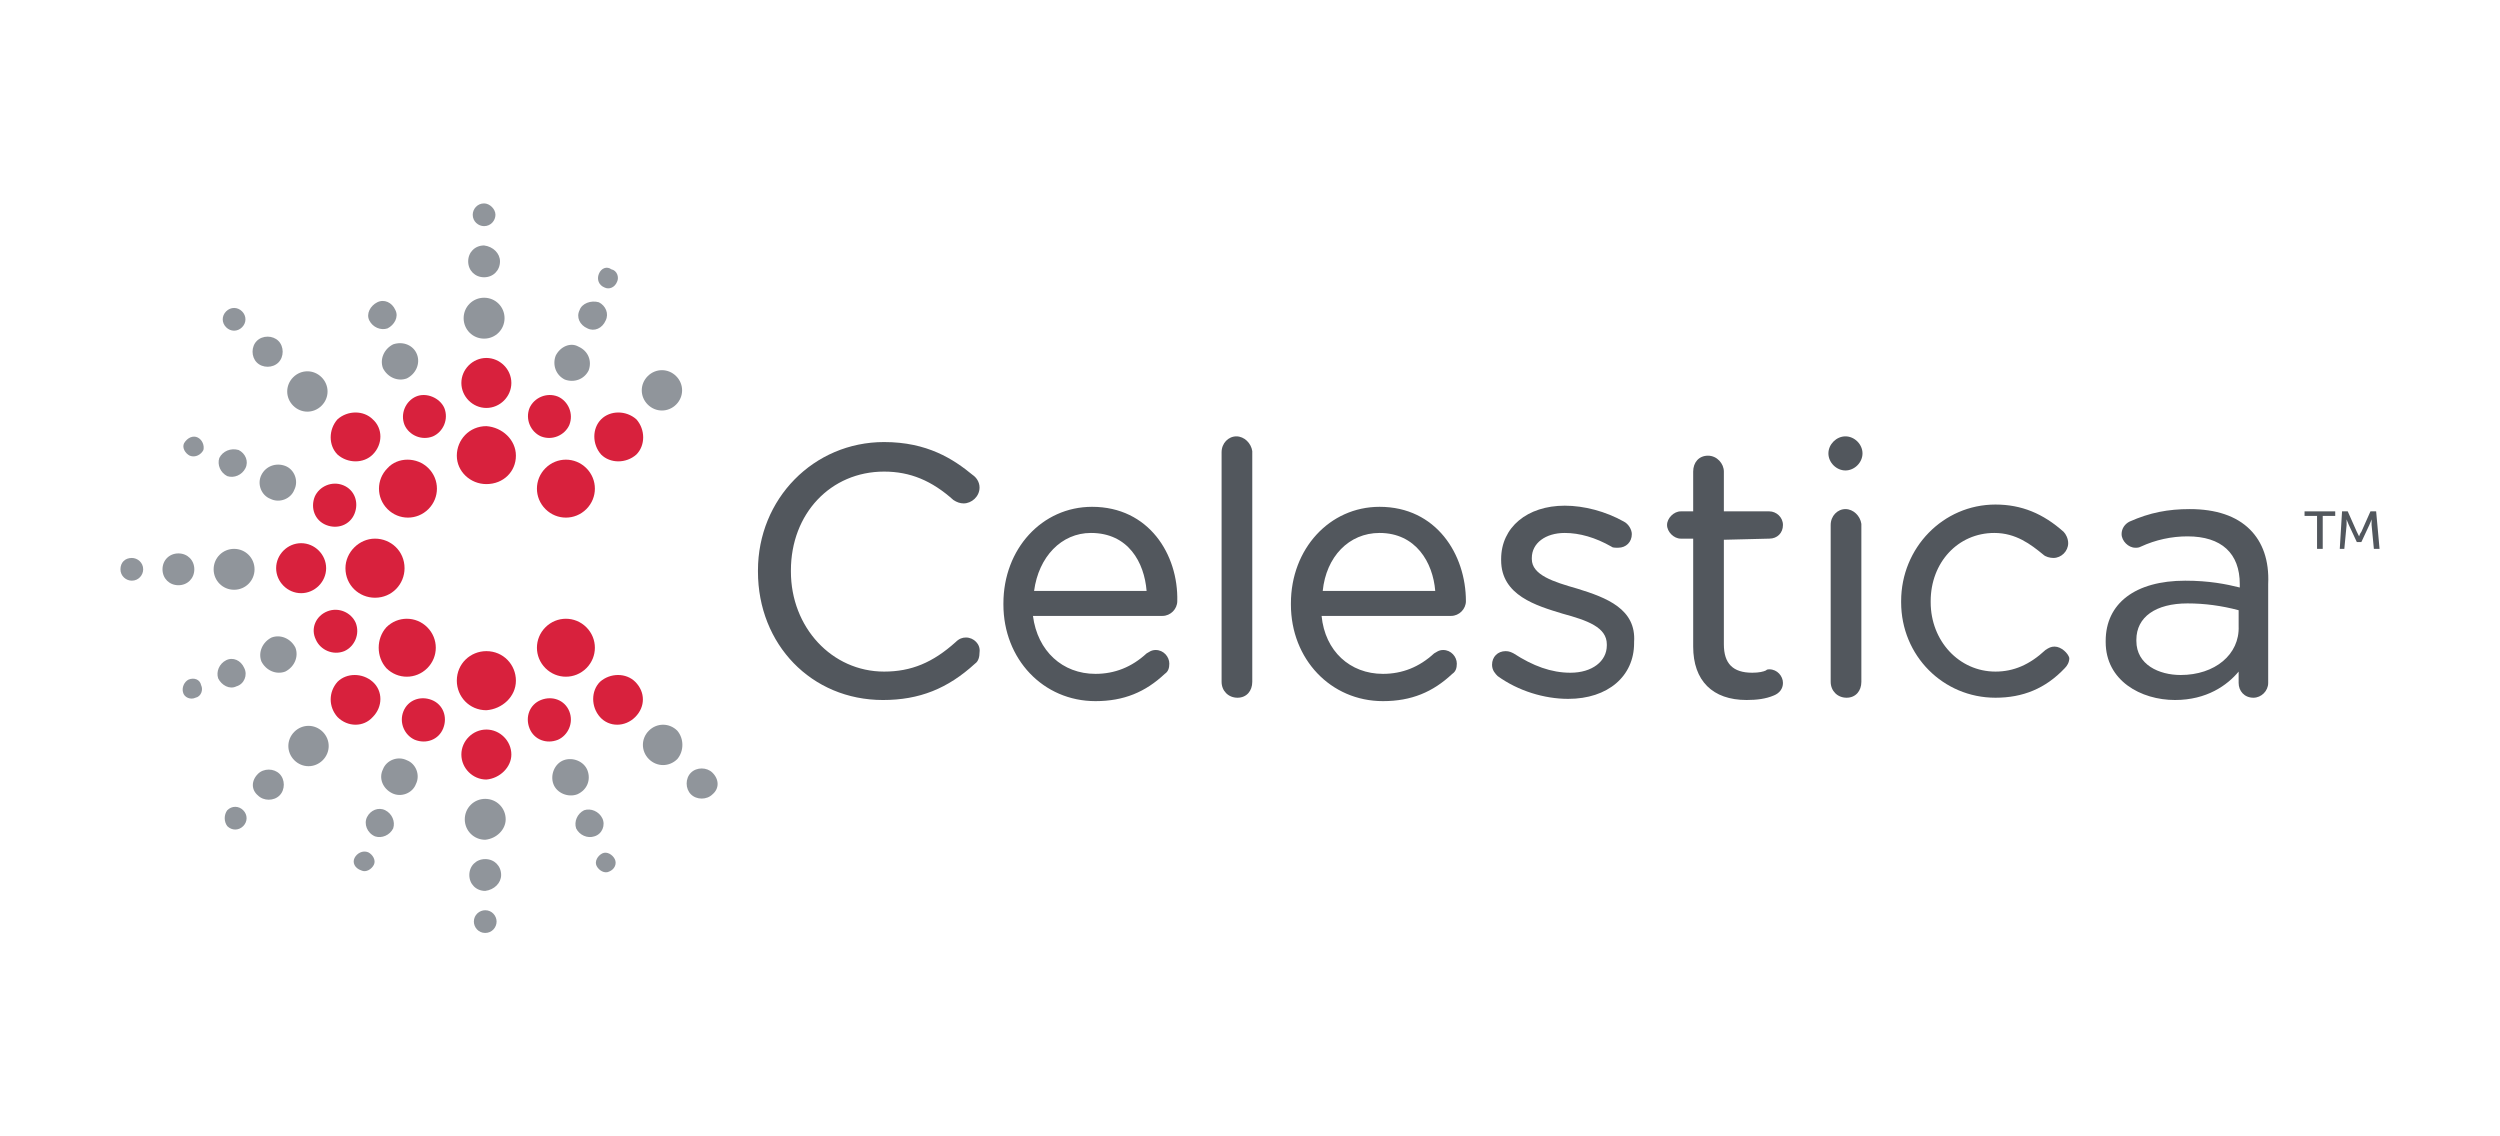 <?xml version="1.0" encoding="utf-8"?>
<!-- Generator: Adobe Illustrator 24.2.0, SVG Export Plug-In . SVG Version: 6.00 Build 0)  -->
<svg version="1.1" id="Layer_1" xmlns="http://www.w3.org/2000/svg" xmlns:xlink="http://www.w3.org/1999/xlink" x="0px" y="0px"
	 viewBox="0 0 220 100" style="enable-background:new 0 0 220 100;" xml:space="preserve">
<style type="text/css">
	.st0{fill:#52575D;}
	.st1{fill:#D8213D;}
	.st2{fill:#90959B;}
</style>
<g>
	<g>
		<g>
			<g>
				<g>
					<g>
						<path class="st0" d="M85,56.1c-0.3,0-0.6,0.1-0.9,0.4c-2,1.8-3.9,2.6-6.3,2.6c-4.6,0-8.2-3.9-8.2-8.8v-0.1
							c0-5,3.5-8.7,8.2-8.7c2.3,0,4.2,0.8,6.1,2.5c0.3,0.2,0.6,0.3,0.9,0.3c0.7,0,1.4-0.6,1.4-1.4c0-0.5-0.3-0.9-0.6-1.1
							c-1.7-1.4-4-2.9-7.8-2.9c-6.2,0-11.1,5-11.1,11.3v0.1c0,6.4,4.7,11.3,11,11.3c3.2,0,5.7-1,8.1-3.2c0.3-0.2,0.4-0.6,0.4-1
							C86.3,56.7,85.7,56.1,85,56.1z"/>
					</g>
				</g>
				<g>
					<g>
						<path class="st0" d="M96.1,44.6c-4.4,0-7.8,3.7-7.8,8.5v0.1c0,4.8,3.5,8.5,8.1,8.5c2.5,0,4.4-0.8,6.1-2.4
							c0.3-0.2,0.4-0.5,0.4-0.9c0-0.6-0.5-1.2-1.2-1.2c-0.4,0-0.6,0.2-0.8,0.3c-1.3,1.2-2.8,1.8-4.5,1.8c-2.9,0-5.1-2-5.5-5.1h11.4
							c0.7,0,1.3-0.6,1.3-1.3C103.7,48.8,101.1,44.6,96.1,44.6z M96,46.9c3.3,0,4.7,2.6,4.9,5.1H91C91.4,49,93.4,46.9,96,46.9z"/>
					</g>
				</g>
				<g>
					<g>
						<path class="st0" d="M108.8,38.4c-0.7,0-1.3,0.6-1.3,1.4V60c0,0.8,0.6,1.4,1.4,1.4c0.8,0,1.3-0.6,1.3-1.4V39.7
							C110.1,39,109.5,38.4,108.8,38.4z"/>
					</g>
				</g>
				<g>
					<g>
						<path class="st0" d="M121.4,44.6c-4.4,0-7.8,3.7-7.8,8.5v0.1c0,4.8,3.5,8.5,8.1,8.5c2.5,0,4.4-0.8,6.1-2.4
							c0.3-0.2,0.4-0.5,0.4-0.9c0-0.6-0.5-1.2-1.2-1.2c-0.4,0-0.6,0.2-0.8,0.3c-1.3,1.2-2.8,1.8-4.5,1.8c-2.9,0-5.1-2-5.4-5.1h11.4
							c0.7,0,1.3-0.6,1.3-1.3C129,48.8,126.4,44.6,121.4,44.6z M121.4,46.9c3.2,0,4.7,2.6,4.9,5.1h-9.9
							C116.7,49,118.7,46.9,121.4,46.9z"/>
					</g>
				</g>
				<g>
					<g>
						<path class="st0" d="M138.8,51.8L138.8,51.8c-2.1-0.6-4-1.2-4-2.6v-0.1c0-1.3,1.2-2.2,2.9-2.2c1.3,0,2.7,0.4,4.1,1.2
							c0.1,0.1,0.3,0.1,0.6,0.1c0.7,0,1.2-0.5,1.2-1.2c0-0.4-0.3-0.9-0.7-1.1c-1.6-0.9-3.5-1.4-5.2-1.4c-3.3,0-5.6,1.9-5.6,4.7v0.1
							c0,3.1,3.1,4,5.4,4.7c2.2,0.6,3.9,1.2,3.9,2.7v0.1c0,1.4-1.3,2.4-3.2,2.4c-1.7,0-3.3-0.6-5-1.7c-0.2-0.1-0.4-0.2-0.7-0.2
							c-0.7,0-1.2,0.5-1.2,1.2c0,0.5,0.3,0.8,0.5,1c1.8,1.3,4.1,2,6.2,2c3.5,0,5.8-2,5.8-4.9v-0.1C144,53.6,141.4,52.6,138.8,51.8z"
							/>
					</g>
				</g>
				<g>
					<g>
						<path class="st0" d="M155.7,47.4c0.7,0,1.2-0.5,1.2-1.2s-0.6-1.2-1.2-1.2h-4v-3.5c0-0.7-0.6-1.4-1.4-1.4
							c-0.8,0-1.3,0.6-1.3,1.4V45h-1.1c-0.6,0-1.2,0.6-1.2,1.2s0.6,1.2,1.2,1.2h1.1v9.5c0,3,1.7,4.7,4.7,4.7c0.9,0,1.7-0.1,2.4-0.4
							c0.5-0.2,0.8-0.6,0.8-1.1c0-0.6-0.5-1.2-1.2-1.2c-0.1,0-0.2,0-0.3,0.1c-0.2,0.1-0.6,0.2-1.2,0.2c-1.7,0-2.5-0.8-2.5-2.5v-9.2
							L155.7,47.4L155.7,47.4z"/>
					</g>
				</g>
				<g>
					<g>
						<path class="st0" d="M162.4,44.8c-0.7,0-1.3,0.6-1.3,1.4V60c0,0.8,0.6,1.4,1.4,1.4c0.8,0,1.3-0.6,1.3-1.4V46.1
							C163.7,45.4,163.1,44.8,162.4,44.8z"/>
					</g>
				</g>
				<g>
					<g>
						<path class="st0" d="M180.8,56.9c-0.3,0-0.5,0.1-0.8,0.3c-1.4,1.3-2.8,1.9-4.4,1.9c-3.2,0-5.7-2.7-5.7-6.1v-0.1
							c0-3.4,2.4-6,5.6-6c1.9,0,3.2,1,4.3,1.9c0.2,0.2,0.6,0.3,0.9,0.3c0.7,0,1.3-0.6,1.3-1.3c0-0.4-0.2-0.8-0.4-1
							c-1.8-1.6-3.7-2.4-6-2.4c-4.6,0-8.3,3.8-8.3,8.5V53c0,4.7,3.7,8.4,8.3,8.4c2.4,0,4.4-0.8,6.1-2.6c0.2-0.2,0.4-0.5,0.4-0.9
							C182,57.5,181.4,56.9,180.8,56.9z"/>
					</g>
				</g>
				<g>
					<g>
						<path class="st0" d="M198,46.6c-1.2-1.2-3-1.8-5.3-1.8c-1.9,0-3.5,0.3-5.3,1.1c-0.4,0.2-0.7,0.6-0.7,1.1
							c0,0.6,0.6,1.2,1.2,1.2c0.2,0,0.3,0,0.5-0.1c1.3-0.6,2.7-0.9,4.1-0.9c3,0,4.6,1.5,4.6,4.2v0.3c-1.2-0.3-2.7-0.6-4.8-0.6
							c-4.4,0-7,2-7,5.3v0.1c0,3.4,3.1,5.1,6.1,5.1c2.8,0,4.6-1.3,5.6-2.5v1c0,0.7,0.5,1.3,1.3,1.3c0.7,0,1.3-0.6,1.3-1.3v-8.7
							C199.7,49.3,199.1,47.7,198,46.6z M191.9,59.4c-1.9,0-3.9-0.9-3.9-3v-0.1c0-2,1.7-3.2,4.5-3.2c1.5,0,3,0.2,4.5,0.6v1.4
							C197.1,57.6,194.9,59.4,191.9,59.4z"/>
					</g>
				</g>
				<g>
					<g>
						<path class="st0" d="M162.4,38.4c-0.8,0-1.5,0.7-1.5,1.5s0.7,1.5,1.5,1.5s1.5-0.7,1.5-1.5S163.2,38.4,162.4,38.4z"/>
					</g>
				</g>
			</g>
			<g>
				<g>
					<g>
						<path class="st1" d="M45.4,40.1c0,1.4-1.1,2.5-2.6,2.5c-1.4,0-2.6-1.1-2.6-2.5s1.1-2.6,2.6-2.6C44.2,37.6,45.4,38.7,45.4,40.1
							z"/>
					</g>
				</g>
				<g>
					<g>
						<path class="st1" d="M45.4,59.9c0-1.4-1.1-2.6-2.6-2.6c-1.4,0-2.6,1.1-2.6,2.6c0,1.4,1.1,2.6,2.6,2.6
							C44.2,62.4,45.4,61.3,45.4,59.9z"/>
					</g>
				</g>
				<g>
					<g>
						<path class="st1" d="M33,47.4c1.4,0,2.6,1.1,2.6,2.6c0,1.4-1.1,2.6-2.6,2.6c-1.4,0-2.6-1.1-2.6-2.6
							C30.4,48.6,31.6,47.4,33,47.4z"/>
					</g>
				</g>
				<g>
					<g>
						<path class="st1" d="M37.7,41.2c1,1,1,2.6,0,3.6c-1,1-2.6,1-3.6,0s-1-2.6,0-3.6C35,40.2,36.7,40.2,37.7,41.2z"/>
					</g>
				</g>
				<g>
					<g>
						<path class="st1" d="M51.6,55.2c-1-1-2.6-1-3.6,0s-1,2.6,0,3.6s2.6,1,3.6,0C52.6,57.8,52.6,56.2,51.6,55.2z"/>
					</g>
				</g>
				<g>
					<g>
						<path class="st1" d="M34,55.2c1-1,2.6-1,3.6,0s1,2.6,0,3.6s-2.6,1-3.6,0C33.1,57.8,33.1,56.2,34,55.2z"/>
					</g>
				</g>
				<g>
					<g>
						<path class="st1" d="M48,41.2c-1,1-1,2.6,0,3.6s2.6,1,3.6,0s1-2.6,0-3.6C50.6,40.2,49,40.2,48,41.2z"/>
					</g>
				</g>
				<g>
					<g>
						<path class="st1" d="M45,33.7c0,1.2-1,2.2-2.2,2.2s-2.2-1-2.2-2.2s1-2.2,2.2-2.2S45,32.5,45,33.7z"/>
					</g>
				</g>
				<g>
					<g>
						<path class="st1" d="M45,66.4c0-1.2-1-2.2-2.2-2.2s-2.2,1-2.2,2.2c0,1.2,1,2.2,2.2,2.2C44,68.5,45,67.5,45,66.4z"/>
					</g>
				</g>
				<g>
					<g>
						<path class="st1" d="M26.5,47.8c1.2,0,2.2,1,2.2,2.2s-1,2.2-2.2,2.2s-2.2-1-2.2-2.2S25.3,47.8,26.5,47.8z"/>
					</g>
				</g>
				<g>
					<g>
						<path class="st1" d="M32.8,36.9c0.9,0.8,0.9,2.2,0,3.1c-0.8,0.8-2.2,0.8-3.1,0c-0.8-0.8-0.8-2.2,0-3.1
							C30.6,36.1,32,36.1,32.8,36.9z"/>
					</g>
				</g>
				<g>
					<g>
						<path class="st1" d="M55.9,60c-0.8-0.8-2.2-0.8-3.1,0c-0.8,0.8-0.8,2.2,0,3.1s2.2,0.9,3.1,0C56.8,62.2,56.8,60.9,55.9,60z"/>
					</g>
				</g>
				<g>
					<g>
						<path class="st1" d="M29.7,60c0.8-0.8,2.2-0.8,3.1,0s0.9,2.2,0,3.1c-0.8,0.9-2.2,0.9-3.1,0C28.9,62.2,28.9,60.9,29.7,60z"/>
					</g>
				</g>
				<g>
					<g>
						<path class="st1" d="M52.9,36.9c-0.8,0.8-0.8,2.2,0,3.1c0.8,0.8,2.2,0.8,3.1,0c0.8-0.8,0.8-2.2,0-3.1
							C55.1,36.1,53.7,36.1,52.9,36.9z"/>
					</g>
				</g>
				<g>
					<g>
						<path class="st1" d="M39.1,35.9c0.4,1-0.1,2.1-1,2.5c-1,0.4-2.1-0.1-2.5-1c-0.4-1,0.1-2.1,1-2.5S38.7,35,39.1,35.9z"/>
					</g>
				</g>
				<g>
					<g>
						<path class="st1" d="M50.1,62.6c-0.4-1-1.5-1.4-2.5-1s-1.4,1.5-1,2.5s1.5,1.4,2.5,1C50,64.7,50.5,63.6,50.1,62.6z"/>
					</g>
				</g>
				<g>
					<g>
						<path class="st1" d="M28.8,53.8c1-0.4,2.1,0.1,2.5,1c0.4,1-0.1,2.1-1,2.5c-1,0.4-2.1-0.1-2.5-1C27.3,55.3,27.8,54.2,28.8,53.8
							z"/>
					</g>
				</g>
				<g>
					<g>
						<path class="st1" d="M30.2,42.7c1,0.4,1.4,1.5,1,2.5s-1.5,1.4-2.5,1s-1.4-1.5-1-2.5C28.1,42.8,29.2,42.3,30.2,42.7z"/>
					</g>
				</g>
				<g>
					<g>
						<path class="st1" d="M35.5,62.6c0.4-1,1.5-1.4,2.5-1s1.4,1.5,1,2.5s-1.5,1.4-2.5,1C35.6,64.7,35.1,63.6,35.5,62.6z"/>
					</g>
				</g>
				<g>
					<g>
						<path class="st1" d="M46.6,35.9c-0.4,1,0.1,2.1,1,2.5c1,0.4,2.1-0.1,2.5-1c0.4-1-0.1-2.1-1-2.5C48.1,34.5,47,35,46.6,35.9z"/>
					</g>
				</g>
			</g>
			<g>
				<g>
					<g>
						<g>
							<path class="st2" d="M44.4,28c0,1-0.8,1.8-1.8,1.8S40.8,29,40.8,28s0.8-1.8,1.8-1.8S44.4,27,44.4,28z"/>
						</g>
					</g>
					<g>
						<g>
							<path class="st2" d="M44,23c0,0.8-0.6,1.4-1.4,1.4c-0.8,0-1.4-0.6-1.4-1.4s0.6-1.4,1.4-1.4C43.4,21.7,44,22.3,44,23z"/>
						</g>
					</g>
					<g>
						<g>
							<path class="st2" d="M43.6,18.9c0,0.5-0.4,1-1,1c-0.5,0-1-0.4-1-1c0-0.5,0.4-1,1-1C43.1,17.9,43.6,18.4,43.6,18.9z"/>
						</g>
					</g>
					<g>
						<g>
							<path class="st2" d="M44.5,72.1c0-1-0.8-1.8-1.8-1.8s-1.8,0.8-1.8,1.8s0.8,1.8,1.8,1.8C43.7,73.8,44.5,73,44.5,72.1z"/>
						</g>
					</g>
					<g>
						<g>
							<path class="st2" d="M44.1,77c0-0.8-0.6-1.4-1.4-1.4c-0.8,0-1.4,0.6-1.4,1.4s0.6,1.4,1.4,1.4C43.5,78.3,44.1,77.7,44.1,77z"
								/>
						</g>
					</g>
					<g>
						<g>
							<path class="st2" d="M43.7,81.1c0-0.5-0.4-1-1-1c-0.5,0-1,0.4-1,1c0,0.5,0.4,1,1,1C43.3,82.1,43.7,81.6,43.7,81.1z"/>
						</g>
					</g>
					<g>
						<g>
							<path class="st2" d="M28.3,33.2c0.7,0.7,0.7,1.8,0,2.5s-1.8,0.7-2.5,0s-0.7-1.8,0-2.5S27.6,32.5,28.3,33.2z"/>
						</g>
					</g>
					<g>
						<g>
							<path class="st2" d="M24.5,30c0.5,0.5,0.5,1.4,0,1.9s-1.4,0.5-1.9,0s-0.5-1.4,0-1.9S24,29.5,24.5,30z"/>
						</g>
					</g>
					<g>
						<g>
							<path class="st2" d="M21.3,27.4c0.4,0.4,0.4,1,0,1.4s-1,0.4-1.4,0s-0.4-1,0-1.4S20.9,27,21.3,27.4z"/>
						</g>
					</g>
					<g>
						<g>
							<path class="st2" d="M59.6,64.3c-0.7-0.7-1.8-0.7-2.5,0s-0.7,1.8,0,2.5s1.8,0.7,2.5,0C60.2,66.1,60.2,65,59.6,64.3z"/>
						</g>
					</g>
					<g>
						<g>
							<path class="st2" d="M62.7,68c-0.5-0.5-1.4-0.5-1.9,0s-0.5,1.4,0,1.9s1.4,0.5,1.9,0C63.3,69.4,63.3,68.6,62.7,68z"/>
						</g>
					</g>
					<g>
						<g>
							<path class="st2" d="M20.6,48.3c1,0,1.8,0.8,1.8,1.8s-0.8,1.8-1.8,1.8s-1.8-0.8-1.8-1.8C18.8,49.1,19.6,48.3,20.6,48.3z"/>
						</g>
					</g>
					<g>
						<g>
							<path class="st2" d="M15.7,48.7c0.8,0,1.4,0.6,1.4,1.4s-0.6,1.4-1.4,1.4s-1.4-0.6-1.4-1.4C14.3,49.3,14.9,48.7,15.7,48.7z"/>
						</g>
					</g>
					<g>
						<g>
							<path class="st2" d="M11.6,49.1c0.5,0,1,0.4,1,1c0,0.5-0.4,1-1,1c-0.5,0-1-0.4-1-1S11,49.1,11.6,49.1z"/>
						</g>
					</g>
					<g>
						<g>
							<path class="st2" d="M25.9,64.4c0.7-0.7,1.8-0.7,2.5,0s0.7,1.8,0,2.5c-0.7,0.7-1.8,0.7-2.5,0S25.2,65.1,25.9,64.4z"/>
						</g>
					</g>
					<g>
						<g>
							<path class="st2" d="M22.7,68.1c0.5-0.5,1.4-0.5,1.9,0s0.5,1.4,0,1.9s-1.4,0.5-1.9,0C22.1,69.5,22.1,68.7,22.7,68.1z"/>
						</g>
					</g>
					<g>
						<g>
							<path class="st2" d="M20,71.3c0.4-0.4,1-0.4,1.4,0c0.4,0.4,0.4,1,0,1.4c-0.4,0.4-1,0.4-1.4,0C19.7,72.3,19.7,71.7,20,71.3z"
								/>
						</g>
					</g>
					<g>
						<g>
							<path class="st2" d="M57,33.1c-0.7,0.7-0.7,1.8,0,2.5s1.8,0.7,2.5,0s0.7-1.8,0-2.5C58.8,32.4,57.7,32.4,57,33.1z"/>
						</g>
					</g>
				</g>
				<g>
					<g>
						<g>
							<path class="st2" d="M36.7,31.2c0.3,0.8-0.1,1.7-0.9,2.1c-0.8,0.3-1.7-0.1-2.1-0.9c-0.3-0.8,0.1-1.7,0.9-2.1
								C35.5,30,36.4,30.4,36.7,31.2z"/>
						</g>
					</g>
					<g>
						<g>
							<path class="st2" d="M34.8,27.3c0.3,0.6-0.1,1.3-0.7,1.6c-0.6,0.2-1.3-0.1-1.6-0.7c-0.3-0.6,0.1-1.3,0.7-1.6
								C33.8,26.3,34.5,26.6,34.8,27.3z"/>
						</g>
					</g>
					<g>
						<g>
							<path class="st2" d="M51.7,67.8c-0.3-0.8-1.3-1.2-2.1-0.9c-0.8,0.3-1.2,1.3-0.9,2.1s1.3,1.2,2.1,0.9
								C51.7,69.5,52,68.6,51.7,67.8z"/>
						</g>
					</g>
					<g>
						<g>
							<path class="st2" d="M53,72c-0.3-0.6-1-0.9-1.6-0.7c-0.6,0.3-0.9,1-0.7,1.6c0.3,0.6,1,0.9,1.6,0.7C53,73.4,53.3,72.6,53,72z"
								/>
						</g>
					</g>
					<g>
						<g>
							<path class="st2" d="M54.1,75.6c-0.2-0.4-0.7-0.7-1.1-0.5c-0.4,0.2-0.7,0.7-0.5,1.1c0.2,0.4,0.7,0.7,1.1,0.5
								C54.1,76.5,54.3,76,54.1,75.6z"/>
						</g>
					</g>
					<g>
						<g>
							<path class="st2" d="M25.1,41c0.8,0.3,1.2,1.3,0.8,2.1c-0.3,0.8-1.3,1.2-2.1,0.8c-0.8-0.3-1.2-1.3-0.8-2.1
								C23.4,41,24.3,40.7,25.1,41z"/>
						</g>
					</g>
					<g>
						<g>
							<path class="st2" d="M21,39.6c0.6,0.3,0.9,1,0.6,1.6s-1,0.9-1.6,0.7c-0.6-0.3-0.9-1-0.7-1.6C19.6,39.7,20.3,39.4,21,39.6z"/>
						</g>
					</g>
					<g>
						<g>
							<path class="st2" d="M17.4,38.5c0.4,0.2,0.6,0.7,0.5,1.1c-0.2,0.4-0.7,0.7-1.2,0.5c-0.4-0.2-0.7-0.7-0.5-1.1
								C16.5,38.5,17,38.3,17.4,38.5z"/>
						</g>
					</g>
					<g>
						<g>
							<path class="st2" d="M23.9,56.1c0.8-0.3,1.7,0.1,2.1,0.9c0.3,0.8-0.1,1.7-0.9,2.1c-0.8,0.3-1.7-0.1-2.1-0.9
								C22.7,57.4,23.1,56.5,23.9,56.1z"/>
						</g>
					</g>
					<g>
						<g>
							<path class="st2" d="M19.9,58.1c0.6-0.3,1.3,0,1.6,0.7c0.3,0.6,0,1.4-0.7,1.6c-0.6,0.3-1.3-0.1-1.6-0.7
								C19,59.1,19.3,58.4,19.9,58.1z"/>
						</g>
					</g>
					<g>
						<g>
							<path class="st2" d="M16.6,59.8c0.5-0.2,1,0,1.1,0.5c0.2,0.4,0,1-0.5,1.1c-0.4,0.2-1,0-1.1-0.5C16,60.5,16.2,60,16.6,59.8z"
								/>
						</g>
					</g>
					<g>
						<g>
							<path class="st2" d="M33.7,67.7c0.3-0.8,1.3-1.2,2.1-0.8c0.8,0.3,1.2,1.3,0.8,2.1c-0.3,0.8-1.3,1.2-2.1,0.8
								C33.7,69.4,33.3,68.5,33.7,67.7z"/>
						</g>
					</g>
					<g>
						<g>
							<path class="st2" d="M32.3,71.9c0.3-0.6,1-0.9,1.6-0.6s0.9,1,0.7,1.6c-0.3,0.6-1,0.9-1.6,0.7C32.3,73.3,32,72.5,32.3,71.9z"
								/>
						</g>
					</g>
					<g>
						<g>
							<path class="st2" d="M31.2,75.5c0.2-0.4,0.7-0.7,1.2-0.5c0.4,0.2,0.7,0.7,0.5,1.1s-0.7,0.7-1.1,0.5
								C31.2,76.4,31,75.9,31.2,75.5z"/>
						</g>
					</g>
					<g>
						<g>
							<path class="st2" d="M48.9,31.3c-0.3,0.8,0,1.7,0.8,2.1c0.8,0.3,1.7,0,2.1-0.8c0.3-0.8,0-1.7-0.9-2.1
								C50.2,30.1,49.3,30.5,48.9,31.3z"/>
						</g>
					</g>
					<g>
						<g>
							<path class="st2" d="M51,27.3c-0.3,0.6,0,1.3,0.7,1.6c0.6,0.3,1.3,0,1.6-0.7c0.3-0.6,0-1.3-0.6-1.6
								C52,26.4,51.2,26.7,51,27.3z"/>
						</g>
					</g>
					<g>
						<g>
							<path class="st2" d="M52.7,24.1c-0.2,0.5,0,1,0.5,1.2c0.4,0.2,0.9,0,1.1-0.5c0.2-0.4,0-1-0.5-1.1
								C53.4,23.4,52.9,23.6,52.7,24.1z"/>
						</g>
					</g>
				</g>
			</g>
		</g>
		<g>
			<g>
				<g>
					<polygon class="st0" points="203.9,45.4 202.8,45.4 202.8,45 205.5,45 205.5,45.4 204.4,45.4 204.4,48.3 203.9,48.3 					"/>
				</g>
			</g>
			<g>
				<g>
					<path class="st0" d="M206.1,45h0.5l0.8,1.8c0.1,0.2,0.2,0.4,0.2,0.4l0,0c0,0,0.1-0.3,0.2-0.4l0.8-1.8h0.5l0.3,3.3h-0.5
						l-0.2-2.1c0-0.2,0-0.5,0-0.5l0,0c0,0-0.1,0.3-0.2,0.5l-0.7,1.5h-0.4l-0.7-1.5c-0.1-0.2-0.2-0.5-0.2-0.5l0,0c0,0,0,0.3,0,0.5
						l-0.2,2.1h-0.4L206.1,45z"/>
				</g>
			</g>
		</g>
	</g>
</g>
</svg>

